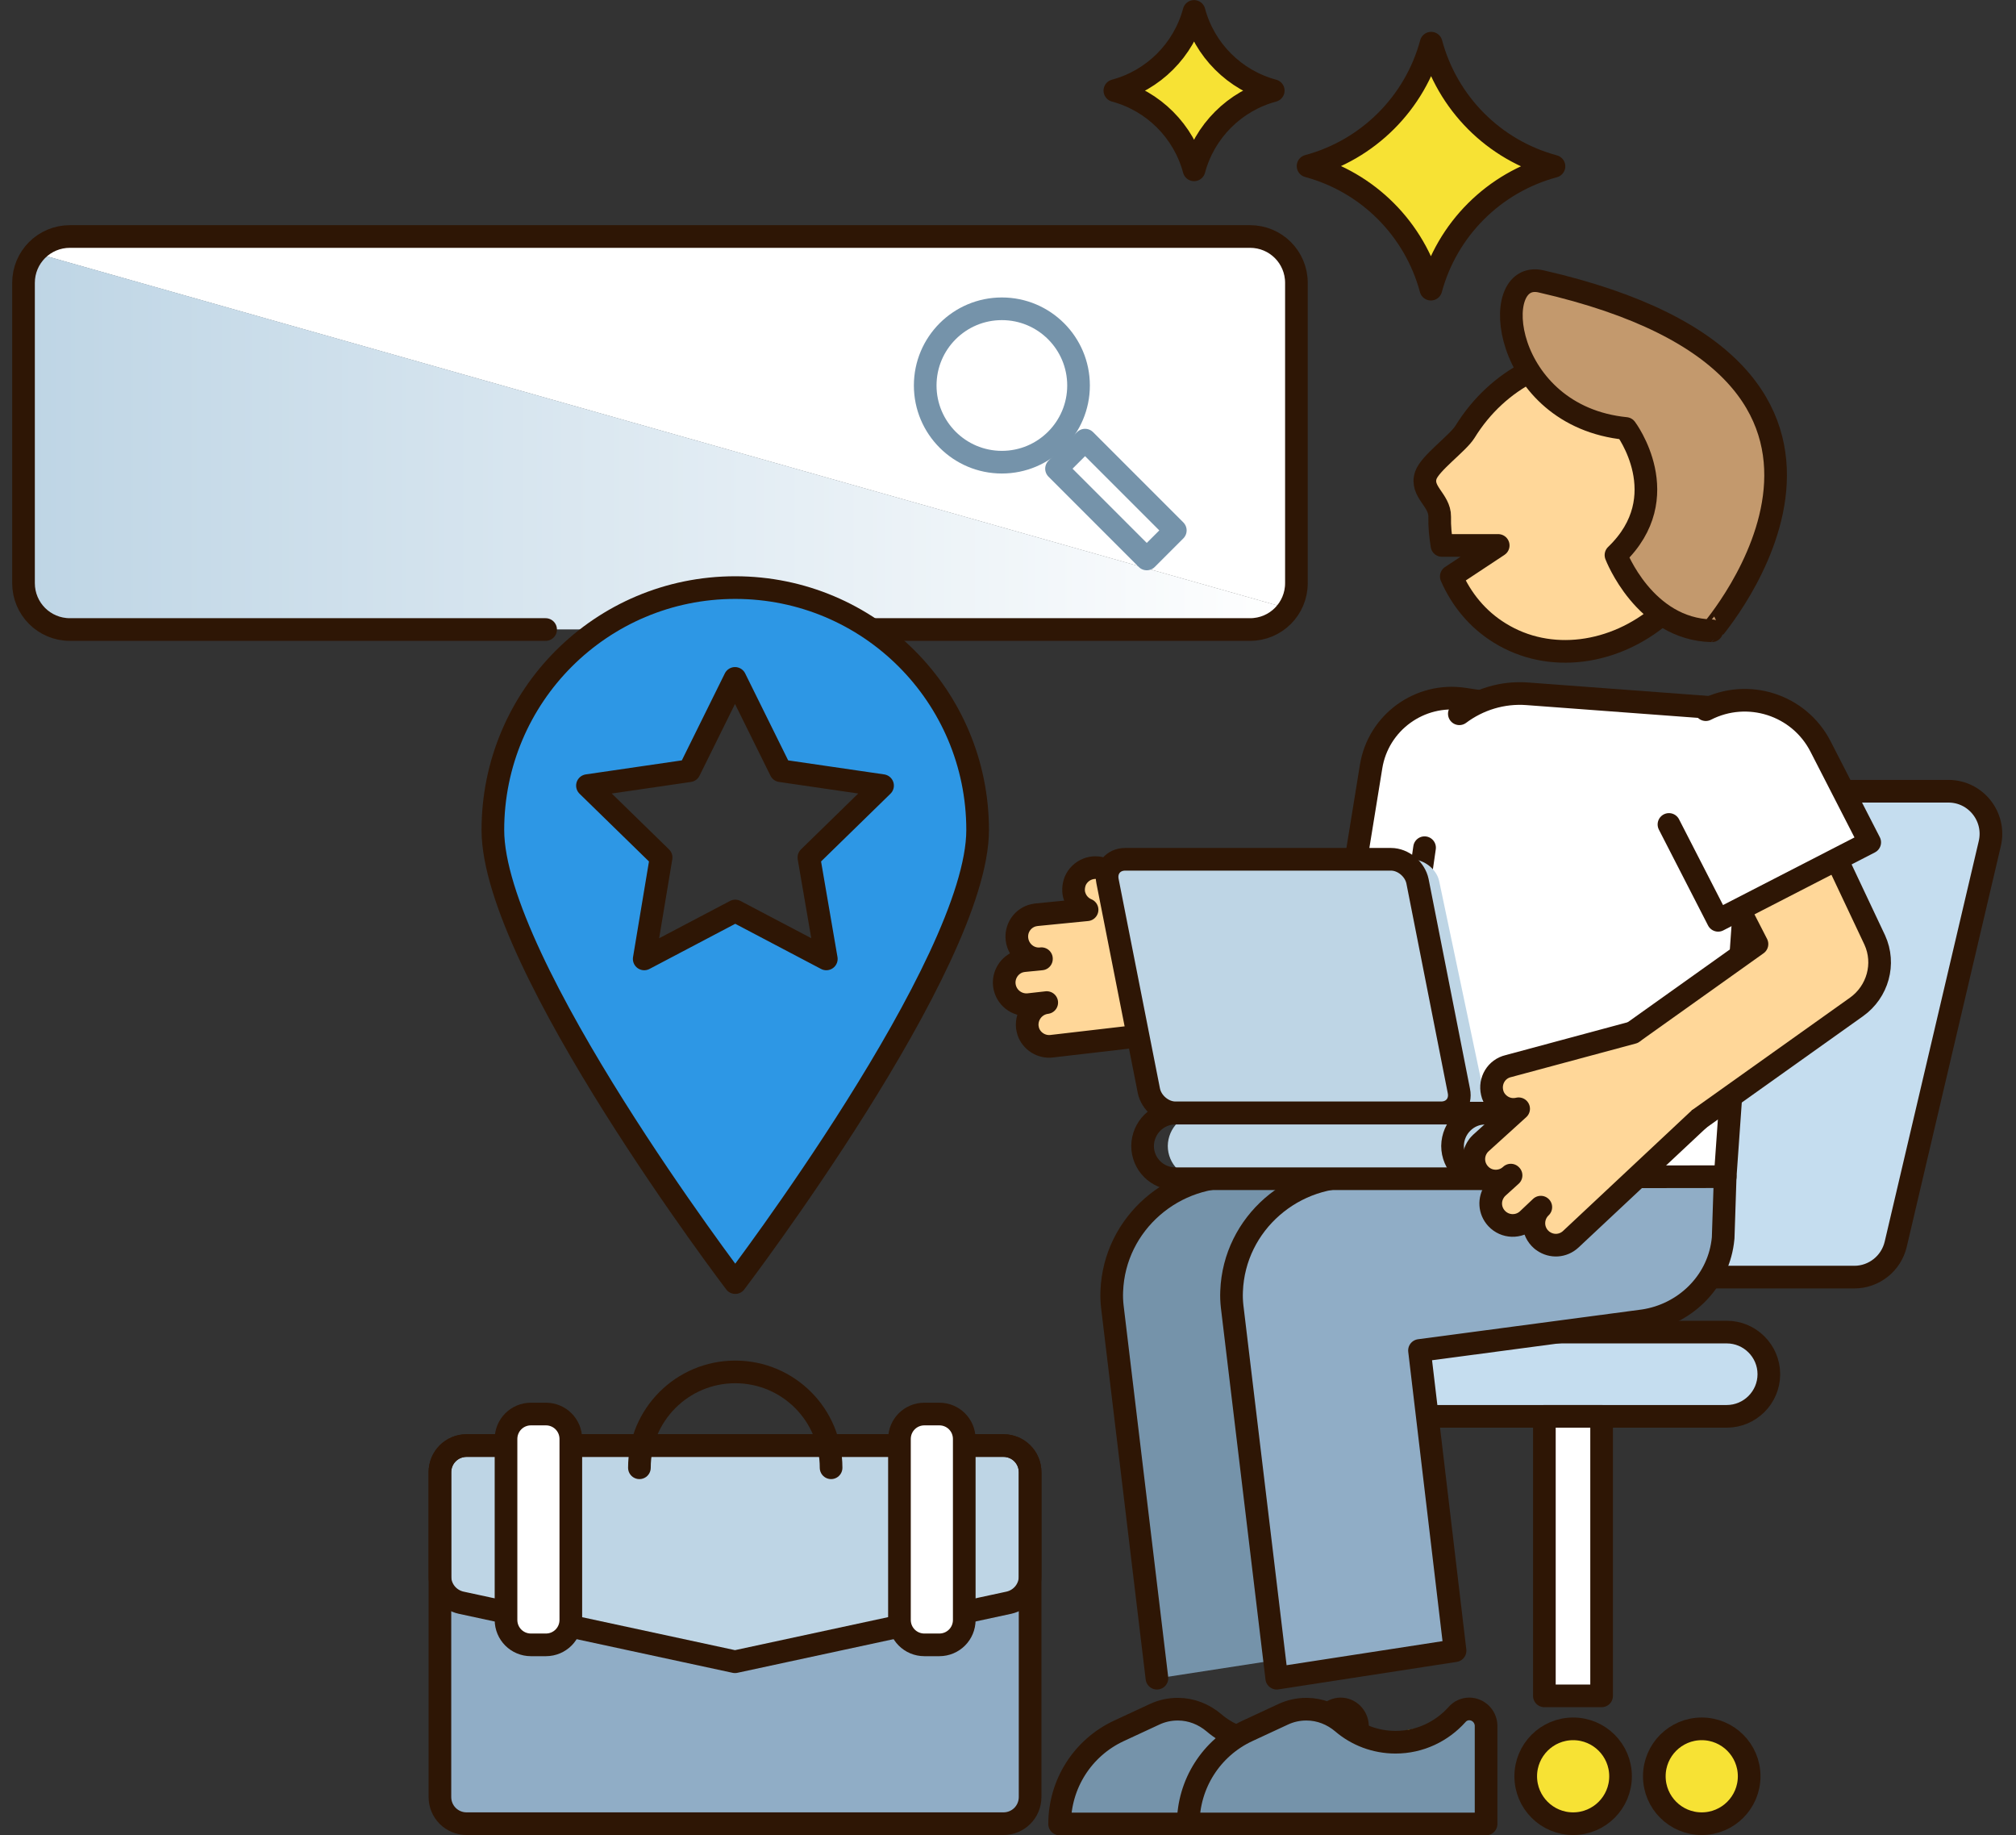 <svg width="89" height="81" viewBox="0 0 89 81" fill="none" xmlns="http://www.w3.org/2000/svg">
<rect x="0" y="0" width="89" height="81" fill="#333333" stroke="none"/>
<path d="M3.2 10.438H55.298C56.434 10.438 57.347 11.351 57.347 12.486V25.736C57.347 26.17 57.213 26.56 56.99 26.894L1.608 11.184C1.987 10.727 2.566 10.438 3.2 10.438Z" fill="white"/>
<path d="M56.991 26.89C56.624 27.425 56 27.781 55.299 27.781H3.201C2.066 27.781 1.153 26.868 1.153 25.732V12.482C1.153 11.992 1.331 11.536 1.62 11.18L56.991 26.89Z" fill="url(#paint0_linear_13591_19543)"/>
<path d="M44.42 63.801H20.727C20.07 63.801 19.546 64.324 19.546 64.981V79.311C19.546 79.968 20.07 80.491 20.727 80.491H44.42C45.077 80.491 45.601 79.968 45.601 79.311V64.981C45.601 64.324 45.077 63.801 44.42 63.801Z" fill="#90ADC6"/>
<path d="M44.42 63.801H20.727C20.07 63.801 19.546 64.324 19.546 64.981V69.579C19.546 70.136 19.936 70.615 20.482 70.737L32.573 73.343L44.665 70.737C45.211 70.615 45.601 70.136 45.601 69.579V64.981C45.601 64.324 45.077 63.801 44.42 63.801Z" fill="#BED5E5"/>
<path d="M44.295 63.801H20.602C19.945 63.801 19.421 64.324 19.421 64.981V79.311C19.421 79.968 19.945 80.491 20.602 80.491H44.295C44.952 80.491 45.476 79.968 45.476 79.311V64.981C45.476 64.324 44.952 63.801 44.295 63.801Z" stroke="#2E1605" stroke-linecap="round" stroke-linejoin="round"/>
<path d="M44.295 63.801H20.602C19.945 63.801 19.421 64.324 19.421 64.981V69.579C19.421 70.136 19.811 70.615 20.357 70.737L32.448 73.343L44.54 70.737C45.086 70.615 45.476 70.136 45.476 69.579V64.981C45.476 64.324 44.952 63.801 44.295 63.801Z" stroke="#2E1605" stroke-linecap="round" stroke-linejoin="round"/>
<path d="M23.453 72.598H24.11C24.722 72.598 25.212 72.108 25.212 71.496V63.513C25.212 62.9 24.722 62.41 24.11 62.41H23.453C22.84 62.41 22.35 62.9 22.35 63.513V71.496C22.35 72.108 22.84 72.598 23.453 72.598Z" fill="white"/>
<path d="M40.81 72.598H41.467C42.079 72.598 42.569 72.108 42.569 71.496V63.513C42.569 62.9 42.079 62.41 41.467 62.41H40.81C40.198 62.41 39.708 62.9 39.708 63.513V71.496C39.719 72.108 40.209 72.598 40.81 72.598Z" fill="white"/>
<path d="M36.69 64.782C36.69 62.444 34.798 60.551 32.459 60.551C30.121 60.551 28.228 62.444 28.228 64.782" stroke="#2E1605" stroke-linecap="round" stroke-linejoin="round"/>
<path d="M23.441 72.598H24.098C24.71 72.598 25.2 72.108 25.2 71.496V63.513C25.2 62.9 24.71 62.41 24.098 62.41H23.441C22.829 62.41 22.339 62.9 22.339 63.513V71.496C22.339 72.108 22.829 72.598 23.441 72.598Z" stroke="#2E1605" stroke-linecap="round" stroke-linejoin="round"/>
<path d="M40.81 72.598H41.467C42.079 72.598 42.569 72.108 42.569 71.496V63.513C42.569 62.9 42.079 62.41 41.467 62.41H40.81C40.198 62.41 39.708 62.9 39.708 63.513V71.496C39.708 72.108 40.198 72.598 40.81 72.598Z" stroke="#2E1605" stroke-linecap="round" stroke-linejoin="round"/>
<path d="M68.179 62.512H70.706V74.849H68.179V62.512Z" fill="white"/>
<path d="M81.931 56.367H68.504C67.29 56.367 66.399 55.231 66.677 54.051L70.831 36.369C71.031 35.523 71.788 34.922 72.657 34.922H86.085C87.298 34.922 88.189 36.058 87.911 37.238L83.758 54.919C83.568 55.765 82.811 56.367 81.931 56.367Z" fill="#C5DDEF"/>
<path d="M81.863 56.367H68.435C67.222 56.367 66.331 55.231 66.609 54.051L70.762 36.369C70.963 35.523 71.72 34.922 72.588 34.922H86.016C87.23 34.922 88.121 36.058 87.842 37.238L83.689 54.919C83.489 55.765 82.732 56.367 81.863 56.367Z" stroke="#2E1605" stroke-linecap="round" stroke-linejoin="round"/>
<path d="M69.517 80.491C68.361 80.491 67.424 79.554 67.424 78.398C67.424 77.242 68.361 76.305 69.517 76.305C70.673 76.305 71.61 77.242 71.61 78.398C71.61 79.554 70.673 80.491 69.517 80.491Z" fill="#F7E234"/>
<path d="M62.611 80.491C61.455 80.491 60.518 79.554 60.518 78.398C60.518 77.242 61.455 76.305 62.611 76.305C63.767 76.305 64.704 77.242 64.704 78.398C64.704 79.554 63.767 80.491 62.611 80.491Z" fill="#F7E234"/>
<path d="M75.207 80.491C74.05 80.491 73.113 79.554 73.113 78.398C73.113 77.242 74.05 76.305 75.207 76.305C76.363 76.305 77.3 77.242 77.3 78.398C77.3 79.554 76.363 80.491 75.207 80.491Z" fill="#F7E234"/>
<path d="M69.449 80.491C68.293 80.491 67.356 79.554 67.356 78.398C67.356 77.242 68.293 76.305 69.449 76.305C70.605 76.305 71.542 77.242 71.542 78.398C71.542 79.554 70.605 80.491 69.449 80.491Z" stroke="#2E1605" stroke-linecap="round" stroke-linejoin="round"/>
<path d="M75.126 80.491C73.97 80.491 73.033 79.554 73.033 78.398C73.033 77.242 73.97 76.305 75.126 76.305C76.282 76.305 77.22 77.242 77.22 78.398C77.22 79.554 76.282 80.491 75.126 80.491Z" stroke="#2E1605" stroke-linecap="round" stroke-linejoin="round"/>
<path d="M76.298 62.512H62.736C61.712 62.512 60.877 61.677 60.877 60.652C60.877 59.628 61.712 58.793 62.736 58.793H76.298C77.322 58.793 78.157 59.628 78.157 60.652C78.168 61.677 77.333 62.512 76.298 62.512Z" fill="#C5DDEF"/>
<path d="M76.229 62.512H62.668C61.644 62.512 60.808 61.677 60.808 60.652C60.808 59.628 61.644 58.793 62.668 58.793H76.229C77.254 58.793 78.089 59.628 78.089 60.652C78.089 61.677 77.254 62.512 76.229 62.512Z" stroke="#2E1605" stroke-linecap="round" stroke-linejoin="round"/>
<path d="M59.417 75.426C59.217 75.426 59.016 75.515 58.883 75.671C58.215 76.417 57.246 76.895 56.166 76.895C55.275 76.895 54.451 76.573 53.828 76.038C53.382 75.66 52.826 75.437 52.235 75.437H52.224C51.868 75.437 51.523 75.515 51.211 75.66L49.63 76.394C48.027 77.141 47.013 78.744 47.013 80.503H60.163V76.161C60.141 75.749 59.818 75.426 59.417 75.426Z" fill="#7593AA"/>
<path d="M59.183 75.426C58.982 75.426 58.782 75.515 58.648 75.671C57.98 76.417 57.011 76.895 55.931 76.895C55.041 76.895 54.217 76.573 53.593 76.038C53.148 75.66 52.591 75.437 52.001 75.437H51.99C51.634 75.437 51.288 75.515 50.977 75.66L49.396 76.394C47.792 77.141 46.779 78.744 46.779 80.503H59.929V76.161C59.906 75.749 59.584 75.426 59.183 75.426Z" stroke="#2E1605" stroke-linecap="round" stroke-linejoin="round"/>
<path d="M64.706 30.855L68.614 31.445L67.245 39.851L59.818 38.638L60.597 33.839C60.909 31.89 62.746 30.554 64.706 30.855Z" fill="white"/>
<path d="M65.061 43.527L65.841 39.674L61.087 38.828L60.786 40.565L54.183 40.443C52.858 40.42 51.756 41.478 51.734 42.803C51.722 43.293 51.867 43.749 52.112 44.139C52.535 44.796 53.259 45.242 54.105 45.253L62.69 45.408C63.814 45.442 64.817 44.651 65.061 43.527Z" fill="#FFD799"/>
<path d="M54.183 40.465L60.775 40.587L61.075 38.828" stroke="#2E1605" stroke-linecap="round" stroke-linejoin="round"/>
<path d="M65.829 39.676L65.061 43.539C64.816 44.664 63.814 45.455 62.667 45.443L54.082 45.288" stroke="#2E1605" stroke-linecap="round" stroke-linejoin="round"/>
<path d="M46.21 44.238L45.42 44.327C44.886 44.383 44.407 44.005 44.34 43.47C44.284 43.014 44.563 42.579 44.986 42.434C45.053 42.412 45.119 42.401 45.186 42.39L45.977 42.312V42.301C45.442 42.368 44.963 41.978 44.897 41.444C44.841 40.976 45.119 40.553 45.542 40.408C45.609 40.386 45.676 40.375 45.743 40.364L47.992 40.141C47.725 40.029 47.535 39.818 47.446 39.562C47.368 39.35 47.38 39.105 47.469 38.871C47.68 38.382 48.248 38.148 48.738 38.359L54.038 40.441L54.071 45.274L46.411 46.164C45.954 46.22 45.52 45.942 45.375 45.519C45.353 45.452 45.342 45.385 45.331 45.318C45.286 44.784 45.676 44.305 46.21 44.238Z" fill="#FFD799"/>
<path d="M54.093 45.285L46.432 46.176C45.976 46.232 45.542 45.954 45.397 45.531C45.375 45.464 45.364 45.397 45.352 45.33C45.297 44.796 45.675 44.317 46.21 44.25L45.419 44.339C44.885 44.395 44.406 44.016 44.339 43.482C44.283 43.025 44.562 42.591 44.985 42.446C45.052 42.424 45.118 42.413 45.185 42.402L45.976 42.324V42.313C45.441 42.379 44.963 41.99 44.896 41.455C44.84 40.988 45.118 40.565 45.542 40.42C45.608 40.398 45.675 40.386 45.742 40.375L47.991 40.153C47.724 40.041 47.535 39.83 47.446 39.574C47.368 39.362 47.379 39.117 47.468 38.883C47.679 38.393 48.247 38.16 48.737 38.371L54.037 40.453" stroke="#2E1605" stroke-linecap="round" stroke-linejoin="round"/>
<path d="M64.638 30.855L68.546 31.445L67.176 39.851L59.75 38.638L60.529 33.839C60.841 31.89 62.678 30.554 64.638 30.855Z" stroke="#2E1605" stroke-linecap="round" stroke-linejoin="round"/>
<path d="M77.689 31.38L67.523 30.623C65.207 30.445 63.147 32.07 62.769 34.364L62.267 37.415L60.174 51.945H76.219L77.689 31.38Z" fill="white"/>
<path d="M51.145 74.069L49.175 57.657C49.153 57.445 49.141 57.222 49.153 56.989C49.264 53.993 51.914 51.711 54.898 51.956L70.942 51.934L70.853 54.639C70.842 54.706 70.842 54.762 70.831 54.828C70.586 56.632 69.127 58.024 67.335 58.291L57.448 59.605L59.017 72.855L51.145 74.069Z" fill="#7593AA"/>
<path d="M51.075 74.069L49.105 57.657C49.082 57.445 49.071 57.222 49.082 56.989C49.194 53.993 51.843 51.711 54.828 51.956L70.872 51.934L70.783 54.639C70.772 54.706 70.772 54.762 70.761 54.828C70.516 56.632 69.057 58.024 67.264 58.291L57.377 59.605" stroke="#2E1605" stroke-linecap="round" stroke-linejoin="round"/>
<path d="M77.608 31.38L67.443 30.623C66.318 30.534 65.26 30.879 64.425 31.503" stroke="#2E1605" stroke-linecap="round" stroke-linejoin="round"/>
<path d="M76.161 51.945L77.431 33.93" stroke="#2E1605" stroke-linecap="round" stroke-linejoin="round"/>
<path d="M64.896 75.426C64.695 75.426 64.495 75.515 64.361 75.671C63.693 76.417 62.724 76.895 61.644 76.895C60.754 76.895 59.93 76.573 59.306 76.038C58.861 75.66 58.304 75.437 57.714 75.437H57.703C57.346 75.437 57.001 75.515 56.69 75.66L55.108 76.394C53.505 77.141 52.492 78.744 52.492 80.503H65.642V76.161C65.619 75.749 65.296 75.426 64.896 75.426Z" fill="#7593AA"/>
<path d="M64.86 75.426C64.66 75.426 64.46 75.515 64.326 75.671C63.658 76.417 62.689 76.895 61.609 76.895C60.718 76.895 59.895 76.573 59.271 76.038C58.826 75.66 58.269 75.437 57.679 75.437H57.668C57.311 75.437 56.966 75.515 56.654 75.66L55.073 76.394C53.47 77.141 52.457 78.744 52.457 80.503H65.606V76.161C65.595 75.749 65.261 75.426 64.86 75.426Z" stroke="#2E1605" stroke-linecap="round" stroke-linejoin="round"/>
<path d="M56.435 74.069L54.464 57.657C54.442 57.445 54.43 57.222 54.442 56.989C54.553 53.993 57.203 51.711 60.187 51.956L76.231 51.934L76.142 54.639C76.131 54.706 76.131 54.762 76.12 54.828C75.875 56.632 74.416 58.024 72.624 58.291L62.737 59.605L64.307 72.855L56.435 74.069Z" fill="#90ADC6"/>
<path d="M56.364 74.069L54.394 57.657C54.371 57.445 54.36 57.222 54.371 56.989C54.483 53.993 57.133 51.711 60.117 51.956L76.161 51.934L76.072 54.639C76.061 54.706 76.061 54.762 76.05 54.828C75.805 56.632 74.346 58.024 72.554 58.291L62.666 59.605L64.236 72.855L56.364 74.069Z" stroke="#2E1605" stroke-linecap="round" stroke-linejoin="round"/>
<path d="M73.368 16.482C70.563 14.745 66.699 15.892 64.739 19.043C64.428 19.544 63.192 20.424 63.014 20.958C62.769 21.682 63.637 22.049 63.626 22.784C63.615 23.219 63.659 23.642 63.726 24.054H66.209L64.138 25.423C64.584 26.436 65.296 27.316 66.276 27.917C69.082 29.654 72.945 28.508 74.905 25.356C76.865 22.194 76.174 18.23 73.368 16.482Z" fill="#FFD799"/>
<path d="M67.522 16.402C66.409 16.97 65.406 17.872 64.672 19.063C64.36 19.564 63.124 20.444 62.946 20.979C62.701 21.702 63.569 22.07 63.558 22.805C63.547 23.239 63.592 23.662 63.658 24.074H66.141L64.07 25.443C64.516 26.457 65.228 27.336 66.208 27.938C68.413 29.307 71.285 28.884 73.356 27.114" stroke="#2E1605" stroke-linecap="round" stroke-linejoin="round"/>
<path d="M68.115 12.361C65.732 11.815 66.378 18.306 71.856 18.852C71.856 18.852 74.116 21.858 71.422 24.441C71.422 24.441 72.669 27.715 75.653 27.782C75.653 27.782 85.618 16.347 68.115 12.361Z" fill="#C3996D"/>
<path d="M68.033 12.419C65.65 11.874 66.296 18.365 71.774 18.911C71.774 18.911 74.035 21.917 71.34 24.5C71.34 24.5 72.587 27.773 75.571 27.84C75.56 27.84 85.525 16.416 68.033 12.419Z" stroke="#2E1605" stroke-linecap="round" stroke-linejoin="round"/>
<path d="M68.179 62.512H70.706V74.849H68.179V62.512Z" stroke="#2E1605" stroke-linecap="round" stroke-linejoin="round"/>
<path d="M62.89 37.414L60.796 51.944" stroke="#2E1605" stroke-linecap="round" stroke-linejoin="round"/>
<path d="M53.002 49.129H70.171C70.972 49.129 71.618 49.775 71.618 50.576C71.618 51.378 70.972 52.024 70.171 52.024H53.002C52.2 52.024 51.554 51.378 51.554 50.576C51.565 49.775 52.211 49.129 53.002 49.129Z" fill="#BED5E5"/>
<path d="M65.572 49.129H69.057C69.859 49.129 70.505 49.775 70.505 50.576C70.505 51.378 69.859 52.024 69.057 52.024H65.572C64.771 52.024 64.125 51.378 64.125 50.576C64.136 49.775 64.782 49.129 65.572 49.129Z" fill="#BED5E5"/>
<path d="M49.83 37.926H62.301C62.868 37.926 63.425 38.36 63.536 38.895L65.485 48.147C65.596 48.681 65.229 49.116 64.661 49.116H52.191C51.623 49.116 51.066 48.681 50.955 48.147L49.006 38.895C48.884 38.36 49.262 37.926 49.83 37.926Z" fill="#BED5E5"/>
<path d="M51.888 49.129H69.057C69.859 49.129 70.505 49.775 70.505 50.576C70.505 51.378 69.859 52.024 69.057 52.024H51.888C51.087 52.024 50.441 51.378 50.441 50.576C50.452 49.775 51.098 49.129 51.888 49.129Z" stroke="#2E1605" stroke-linecap="round" stroke-linejoin="round"/>
<path d="M65.572 49.129H69.057C69.859 49.129 70.505 49.775 70.505 50.576C70.505 51.378 69.859 52.024 69.057 52.024H65.572C64.771 52.024 64.125 51.378 64.125 50.576C64.136 49.775 64.782 49.129 65.572 49.129Z" stroke="#2E1605" stroke-linecap="round" stroke-linejoin="round"/>
<path d="M49.674 37.926H61.409C61.944 37.926 62.467 38.36 62.578 38.895L64.404 48.147C64.516 48.681 64.159 49.116 63.625 49.116H51.889C51.355 49.116 50.832 48.681 50.72 48.147L48.894 38.895C48.783 38.36 49.139 37.926 49.674 37.926Z" stroke="#2E1605" stroke-linecap="round" stroke-linejoin="round"/>
<path d="M82.752 41.489L81.082 37.938L76.751 40.086L77.541 41.667L72.164 45.498C71.084 46.266 70.828 47.769 71.596 48.86C71.885 49.261 72.264 49.551 72.687 49.706C73.411 49.985 74.268 49.907 74.947 49.417L81.94 44.44C82.886 43.772 83.22 42.536 82.752 41.489Z" fill="#FFD799"/>
<path d="M72.188 45.497L77.565 41.667L76.753 40.086" stroke="#2E1605" stroke-linecap="round" stroke-linejoin="round"/>
<path d="M81.083 37.926L82.765 41.489C83.243 42.535 82.898 43.771 81.963 44.439L74.971 49.416" stroke="#2E1605" stroke-linecap="round" stroke-linejoin="round"/>
<path d="M68.022 53.271L67.444 53.817C67.054 54.184 66.441 54.162 66.074 53.772C65.751 53.427 65.729 52.926 65.985 52.559C66.018 52.503 66.074 52.447 66.118 52.403L66.709 51.868L66.698 51.857C66.308 52.225 65.684 52.203 65.328 51.813C65.005 51.468 64.983 50.967 65.239 50.599C65.272 50.544 65.328 50.488 65.373 50.443L67.043 48.929C66.764 48.996 66.486 48.94 66.263 48.784C66.074 48.651 65.929 48.461 65.874 48.216C65.751 47.693 66.063 47.17 66.586 47.047L72.087 45.566L74.981 49.43L69.347 54.708C69.002 55.031 68.501 55.053 68.134 54.797C68.078 54.763 68.022 54.708 67.978 54.663C67.611 54.262 67.633 53.639 68.022 53.271Z" fill="#FFD799"/>
<path d="M74.981 49.416L69.347 54.693C69.002 55.016 68.501 55.038 68.134 54.782C68.078 54.749 68.022 54.693 67.978 54.649C67.611 54.259 67.633 53.647 68.022 53.279L67.444 53.825C67.054 54.192 66.441 54.17 66.074 53.78C65.751 53.435 65.729 52.934 65.985 52.567C66.018 52.511 66.074 52.455 66.118 52.411L66.709 51.876L66.698 51.865C66.308 52.233 65.684 52.21 65.328 51.821C65.005 51.475 64.983 50.974 65.239 50.607C65.272 50.551 65.328 50.496 65.373 50.451L67.043 48.937C66.764 49.004 66.486 48.948 66.263 48.792C66.074 48.658 65.929 48.469 65.874 48.224C65.751 47.701 66.063 47.178 66.586 47.055L72.087 45.574" stroke="#2E1605" stroke-linecap="round" stroke-linejoin="round"/>
<path d="M75.373 31.322C77.221 30.375 79.493 31.099 80.439 32.947L82.61 37.178L75.919 40.619L73.747 36.388" fill="white"/>
<path d="M75.305 31.322C77.153 30.375 79.424 31.099 80.371 32.947L82.542 37.178L75.85 40.619L73.679 36.388" stroke="#2E1605" stroke-linecap="round" stroke-linejoin="round"/>
<path d="M30.066 27.785H55.185C56.32 27.785 57.233 26.872 57.233 25.736V12.486C57.233 11.351 56.32 10.438 55.185 10.438H3.087C1.951 10.438 1.038 11.351 1.038 12.486V25.736C1.038 26.872 1.951 27.785 3.087 27.785H24.087" stroke="#2E1605" stroke-linecap="round" stroke-linejoin="round"/>
<path d="M44.229 20.399C42.36 20.399 40.845 18.883 40.845 17.014C40.845 15.144 42.36 13.629 44.229 13.629C46.099 13.629 47.614 15.144 47.614 17.014C47.614 18.883 46.099 20.399 44.229 20.399Z" stroke="#7593AA" stroke-linecap="round" stroke-linejoin="round"/>
<path d="M47.902 19.426L51.886 23.41L50.626 24.67L46.642 20.686L47.902 19.426Z" stroke="#7593AA" stroke-linecap="round" stroke-linejoin="round"/>
<path d="M32.572 25.934C38.485 25.934 43.273 30.721 43.273 36.634C43.273 42.546 32.572 56.609 32.572 56.609C32.572 56.609 21.872 42.546 21.872 36.634C21.872 30.721 26.66 25.934 32.572 25.934ZM28.553 42.323L32.572 40.208L36.592 42.323L35.824 37.847L39.075 34.674L34.577 34.017L32.561 29.942L30.546 34.017L26.048 34.674L29.299 37.847L28.553 42.323Z" fill="#2D97E5"/>
<path d="M32.459 25.934C38.371 25.934 43.159 30.721 43.159 36.634C43.159 42.546 32.459 56.609 32.459 56.609C32.459 56.609 21.759 42.546 21.759 36.634C21.759 30.721 26.547 25.934 32.459 25.934ZM28.44 42.323L32.459 40.208L36.479 42.323L35.71 37.847L38.962 34.674L34.463 34.017L32.448 29.942L30.433 34.017L25.934 34.674L29.186 37.847L28.44 42.323Z" stroke="#2E1605" stroke-linecap="round" stroke-linejoin="round"/>
<path d="M68.489 7.34C65.839 8.052 63.768 10.123 63.056 12.762C62.343 10.112 60.272 8.041 57.633 7.329C60.283 6.616 62.354 4.545 63.067 1.906C63.779 4.556 65.839 6.627 68.489 7.34Z" fill="#F7E234"/>
<path d="M56.097 4C54.393 4.457 53.057 5.793 52.6 7.496C52.144 5.793 50.808 4.457 49.104 4C50.808 3.544 52.144 2.207 52.6 0.504C53.057 2.207 54.393 3.544 56.097 4Z" fill="#F7E234"/>
<path d="M68.603 7.34C65.953 8.052 63.882 10.123 63.169 12.762C62.456 10.112 60.385 8.041 57.747 7.329C60.397 6.616 62.468 4.545 63.18 1.906C63.893 4.556 65.953 6.627 68.603 7.34Z" stroke="#2E1605" stroke-linecap="round" stroke-linejoin="round"/>
<path d="M56.21 4C54.506 4.457 53.17 5.793 52.714 7.496C52.257 5.793 50.921 4.457 49.218 4C50.921 3.544 52.257 2.207 52.714 0.504C53.17 2.207 54.506 3.544 56.21 4Z" stroke="#2E1605" stroke-linecap="round" stroke-linejoin="round"/>
<defs>
<linearGradient id="paint0_linear_13591_19543" x1="56.991" y1="19.48" x2="1.153" y2="19.48" gradientUnits="userSpaceOnUse">
<stop stop-color="white"/>
<stop offset="1" stop-color="#BED5E5"/>
</linearGradient>
</defs>
</svg>
